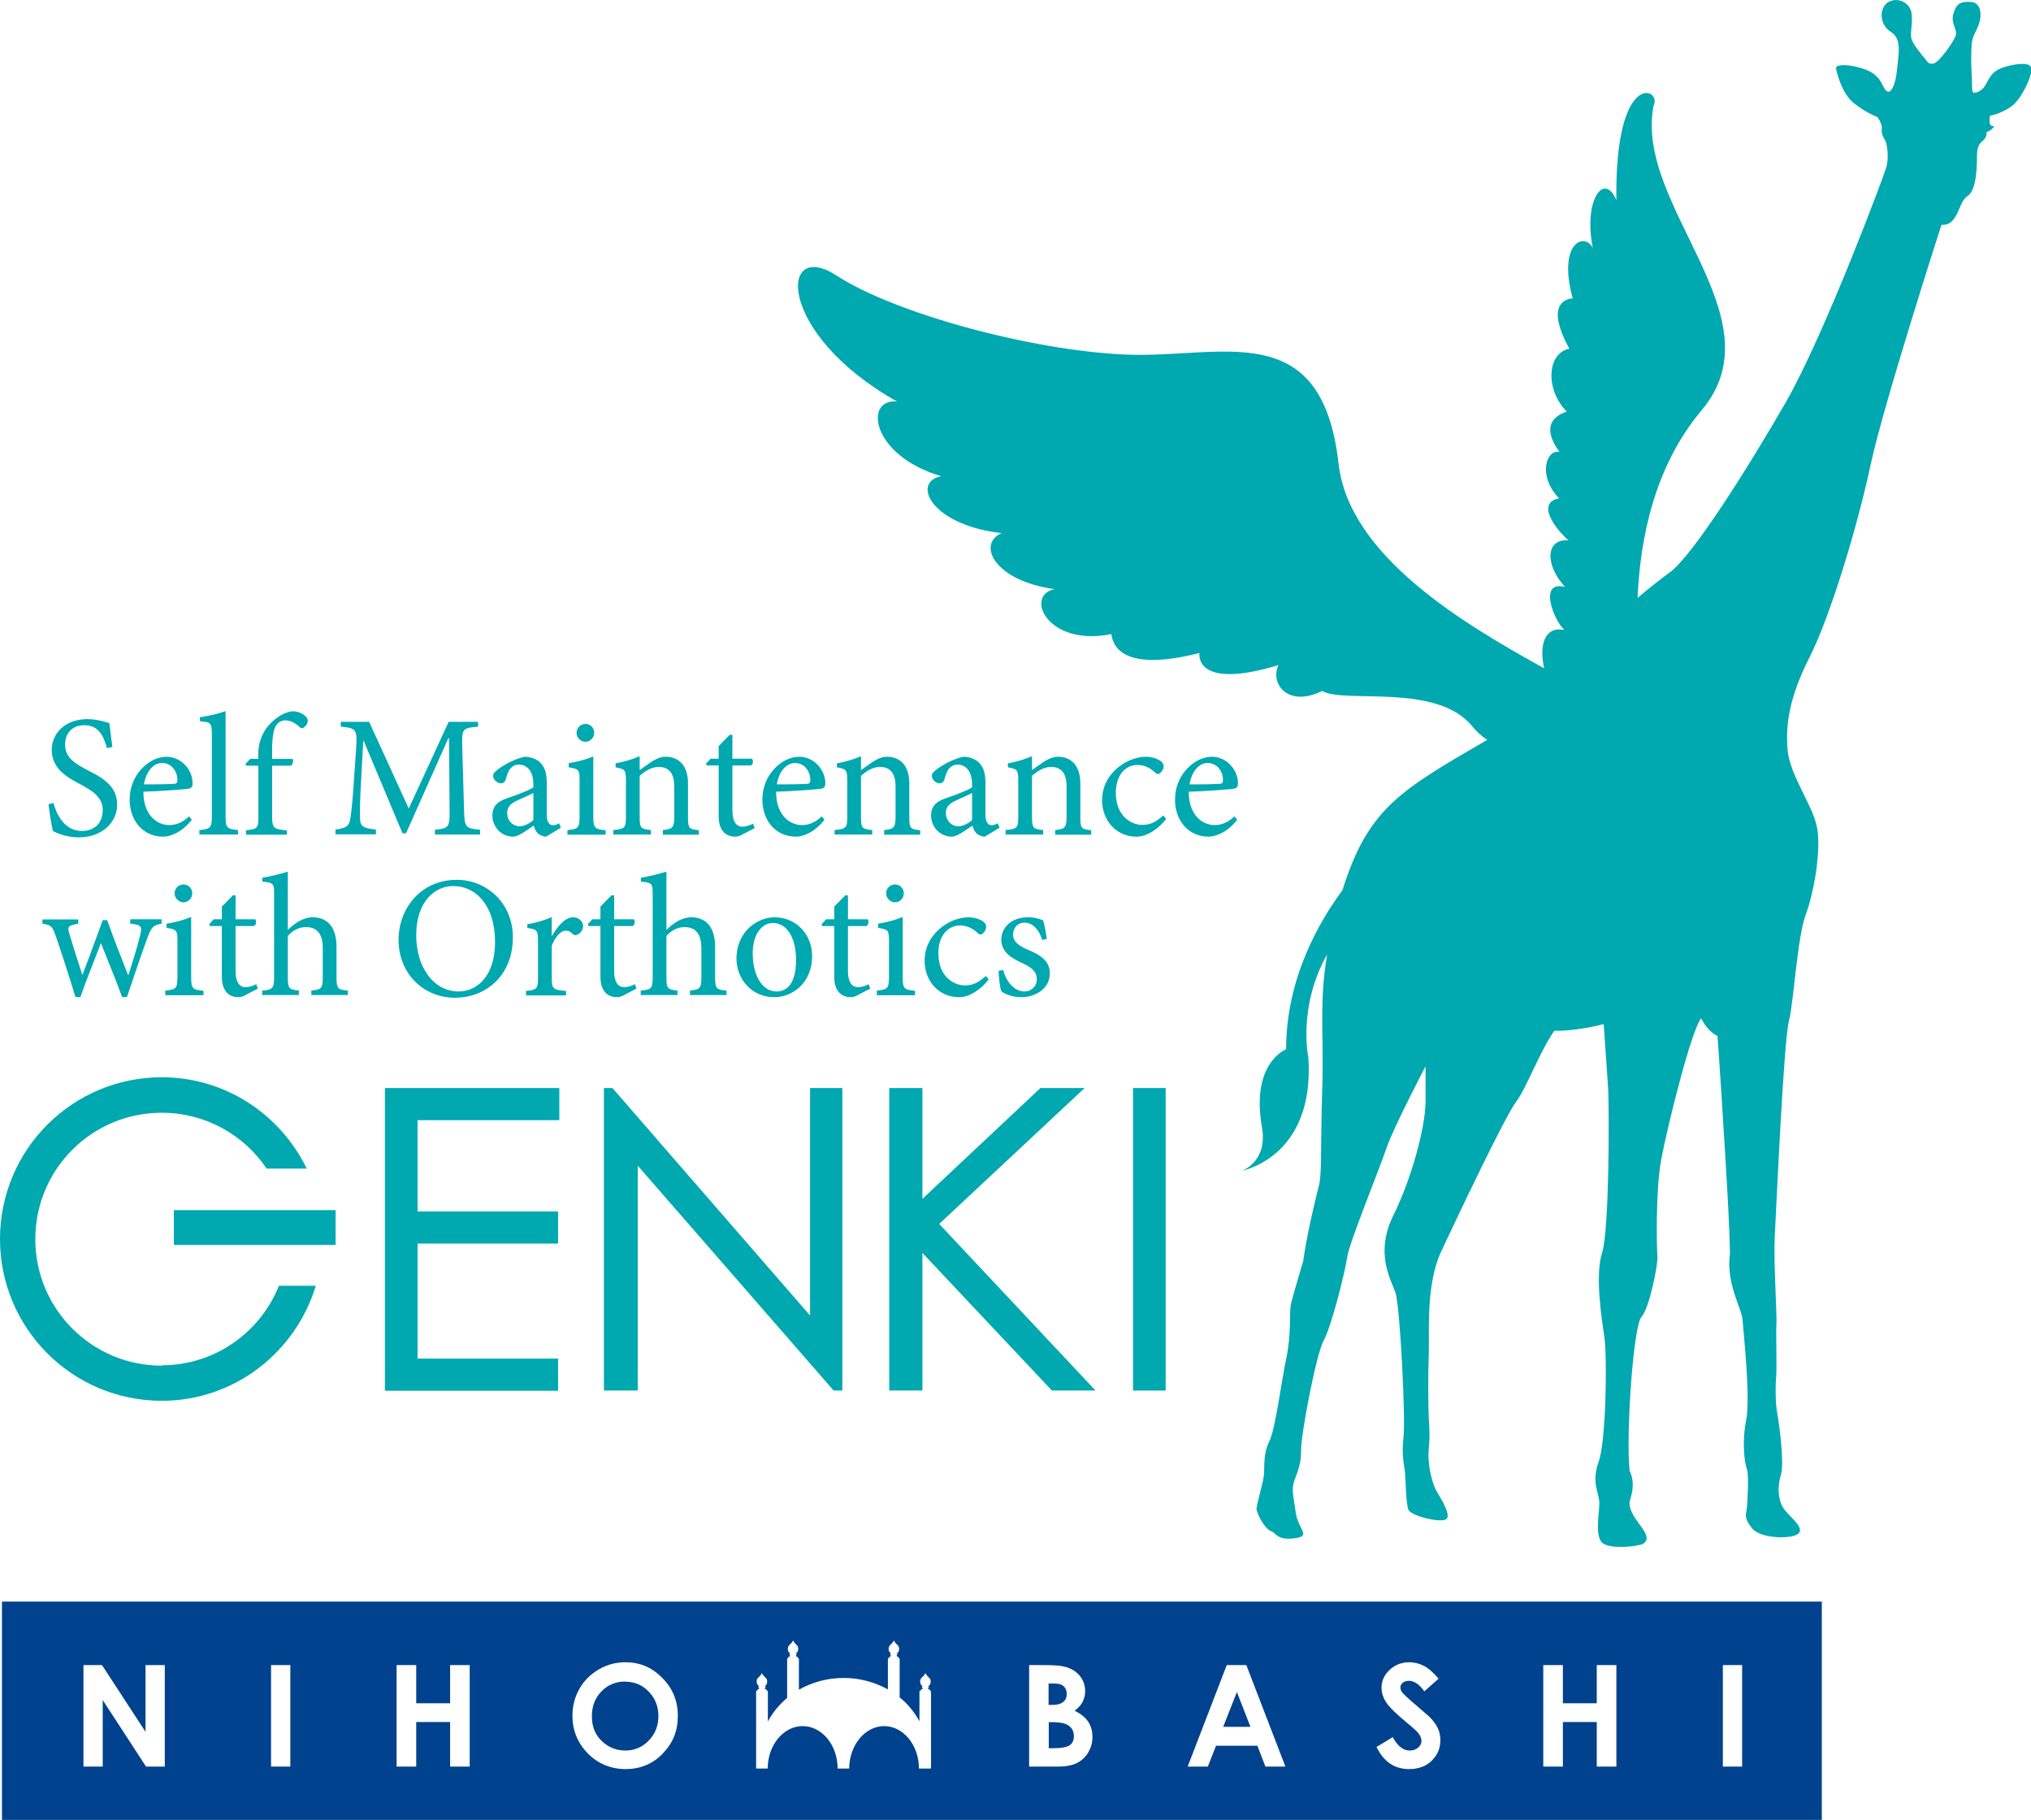 <?xml version="1.0" encoding="UTF-8"?><svg id="_レイヤー_2" xmlns="http://www.w3.org/2000/svg" width="40.18mm" height="36mm" viewBox="0 0 113.89 102.04"><defs><style>.cls-1,.cls-2{stroke-width:0px;}.cls-1,.cls-3{fill:#00a8b0;}.cls-2{fill:#00428e;}.cls-3{stroke:#00a8b0;stroke-miterlimit:10;stroke-width:.15px;}</style></defs><g id="_レイヤー_1-2"><path class="cls-1" d="M113.87,3.75c-.13-.32-1.2-.12-1.7.09-.49.21-.61.54-.83.92-.2.35-.49.44-.65.44s-.08-.5-.13-1.04c-.03-.54-.03-1.12,0-1.65.06-.54.18-.58.38-1.08.2-.49.2-1.28-.41-1.32-.63-.05-.84.13-.99.66-.17.55.25.87.12,1.24-.12.37-.92,1.45-1.2,1.54-.3.08-.34-.04-.54-.29-.21-.25-.59-.71-.72-1.04-.11-.33.06-.83,0-1.4-.02-.57-.65-.99-1.22-.75-.63.27-.62,1.29.03,1.7.66.42.45,1.2.37,2.11-.08.91-.37,1.45-.61,1.2-.26-.24-.26-.83-1.13-1.17-.86-.33-1.73-.33-1.68-.08.04.26.33,1.45,1.03,1.98.71.55,1.29.75,1.29.75,0,0,.3.41.24.7-.03.29.14.5.21.65.08.17.21.87.05,1.46-.17.57-3.43,9.3-5.62,13.15-2.21,3.84-5.26,8.64-6.5,9.55-.58.42-1.23.95-1.83,1.45.14-3.34.95-7.38,3.59-10.52,4.41-5.22-3.82-11.47-2.69-17.09.49-.96-2.19-2.09-2.09,5.32-.67-1.63-1.87-.03-1.32,2.68-.43-.9-1.99-.36-1.13,2.82-.56.04-1.46.5-.19,2.82-1.28.27-1.34,2.32-.14,3.53-.74.24-1.44.84-.41,2.26-.76-.16-1.23,1.37-.02,2.6-1.29.24-.26,1.67.53,2.36-1.22-.13-1.41,1.27-.2,2.61-1.52-.4-.63,1.9-.03,2.41-1.06-.22-1.45.77-1.14,2.15-4.52-2.5-10.94-6.29-11.53-11.48-.94-8.34-6.61-5.88-11.91-6.11-5.29-.22-12.95-2.3-16.22-4.42-3.26-2.14-3.42,3.23,3.37,7.05-1.85-.18-1.49,3.01,2.48,4.19-1.7.33-.56,2.75,3.39,3.19-1.42.62-.39,2.69,2.97,3.14-1.71.34-.42,3.25,3.18,2.52.13,1.06,1.22,2.01,4.94,1.06,0,0-.35,2.13,4.43.68-.49,1.05.54,2.4,2.45,1.45,1.23.73,6.48-.49,8.45,2.02.24.29.51.53.81.72-4.85,2.82-6.68,3.82-8.12,8.43-1.28,1.73-3.16,4.92-3.16,8.92,0,0-1.98.75-1.36,4.34.36,1.98-1.12,2.47-1.12,2.47,0,0,4.09-.74,3.73-6.33,0,0-.62-2.83,1.05-5.8-.46,2.75-.18,4.5-.27,7.34-.12,3.81,0,4.92-.21,5.7-.21.8-.69,2.86-.86,4.15,0,0-.62,2.06-.7,2.48-.08.41.04,1.65-.26,3.02-.28,1.36-.61,3.97-.95,4.63-.33.66-.26,1.36-.29,1.83-.03.44-.42,1.68-.42,1.94,0,.24.45,1.11.8,1.24.33.12.33.53,1.32.41,1-.12.21-.49.08-1.44-.13-.95-.25-1.28-.08-1.79.17-.49.38-.86.38-1.73s.83-5.34,1.28-6.16c.45-.84,1.2-3.88,1.31-4.67.12-.8,1.82-4.96,2.2-6.09.37-1.11,2.19-4.59,2.19-4.59v1.96c0,1.44-.78,4.34-1.82,6.43-1.03,2.12-.12,3.57.13,4.3.26.75.58,7.16.45,8.15-.12.98.06,1.61.09,1.98.04.37.04,1.73.2,2.07.18.33,1.7.7,2.07.53.38-.16-.24-1.15-.49-1.57-.25-.41-.54-1.52-.45-2.4.07-.86.04-.91,0-1.74-.04-.82-.04-2.43,0-3.63.04-1.2-.17-3.85.7-5.7.87-1.86,3.56-7.53,4.18-8.36.62-.82,1.28-2.73,2.16-4.01,1.23.04,2.77-.37,2.77-.37,0,0,.16,2.28.25,3.64.06,1.37.06,7.85-.33,9.13-.42,1.29-.05,3.64.12,4.81.16,1.15.09,5.86-.33,6.97-.4,1.12,0,1.7.04,2.2.04.5-.25,1.69.09,2.24.33.53,2.14.28,2.36.15.81-.49-1.04-1.52-.71-2.51.33-1-.04-1.58-.04-1.58-.21-2.1.21-8.14.67-8.64.45-.49.94-3.01.89-3.38-.03-.38-.12-3.56.21-5.42.35-1.86,1.67-7.2,2.24-7.94.42.82.92.99.92.99,0,0,.19,2.69.24,3.56.04.87.41,5.99.46,8.64-.24,1.65.66,3.1.7,3.68.04.58.46,4.38.21,5.66-.26,1.29-.08,2.44.04,2.76.12.34.03,1.78,0,2.15-.04.38-.21.54.29,1.16.49.62,2.4.62,2.64.25.25-.37-.62-.95-.9-1.41-.29-.45-.33-1.2-.12-1.86.19-.65-.09-2.77-.21-3.43-.13-.66-.08-1.77-.08-1.77.08-.71,0-2.48.03-3.1.05-.63-.16-3.44-.09-5.05.09-1.61.5-11,.8-12.1.28-1.13.46-4.72.96-6,.47-1.29.86-3.68.6-4.88-.24-1.2-1.52-2.89-1.64-4.3-.12-1.41.09-2.94,1.24-5.21,1.15-2.27,2.68-7.31,3.42-10.79.75-3.47,3.97-13.44,3.97-13.44.96.08.92-1.28,1.46-1.61.53-.33.53-1.77.53-2.32s.28-.74.28-.74c.33-.25.25-.53.25-.53.13,0,.59-.34.34-.34-.27,0-.13-.58-.13-.58,0,0,.45-.04,1.11-.46.66-.4,1.32-1.93,1.2-2.27Z"/><path class="cls-1" d="M9.07,76.57c-3.91,0-7.09-3.17-7.09-7.09s3.17-7.09,7.09-7.09c2.45,0,4.61,1.24,5.88,3.13h2.25c-1.47-3.02-4.54-5.12-8.13-5.12-5.01,0-9.07,4.06-9.07,9.07s4.06,9.07,9.07,9.07c4.09,0,7.51-2.73,8.64-6.45h-2.07c-1.04,2.61-3.59,4.46-6.57,4.46Z"/><rect class="cls-1" x="9.75" y="67.85" width="9.07" height="1.95"/><path class="cls-3" d="M63.61,61.08h1.68v16.81h-1.68v-16.81Z"/><path class="cls-3" d="M49.94,61.08h1.71v6.31l6.72-6.31h2.26l-8.07,7.54,8.7,9.27h-2.24l-7.37-7.83v7.83h-1.71v-16.81Z"/><path class="cls-3" d="M21.66,61.08h9.63v1.65h-7.95v5.27h7.88v1.65h-7.88v6.6h7.88v1.65h-9.56v-16.81Z"/><path class="cls-3" d="M33.94,77.89v-16.81h.37l11.19,12.88v-12.88h1.66v16.81h-.38l-11.09-12.73v12.73h-1.74Z"/><path class="cls-1" d="M6,41.95c-.18-.62-.43-1.29-1.27-1.29-.75,0-1.08.54-1.08,1.07,0,.71.47,1.04,1.24,1.44.76.39,1.68.85,1.68,1.94,0,1.02-.87,1.84-2.16,1.84-.4,0-.71-.08-.95-.15-.24-.09-.39-.15-.48-.2-.08-.2-.2-1.04-.26-1.51l.28-.07c.15.59.59,1.57,1.59,1.57.73,0,1.17-.46,1.17-1.17s-.54-1.06-1.26-1.45c-.62-.33-1.6-.82-1.6-1.92,0-.93.75-1.73,2-1.73.45,0,.86.11,1.23.22.04.35.09.73.17,1.34l-.28.06Z"/><path class="cls-1" d="M10.75,45.97c-.61.77-1.28.94-1.59.94-1.2,0-1.89-.97-1.89-2.07,0-.67.24-1.26.64-1.7.4-.45.92-.71,1.43-.71.81,0,1.46.72,1.46,1.48,0,.2-.05.27-.22.31-.17.03-1.38.13-2.54.17,0,1.32.77,1.87,1.45,1.87.39,0,.76-.15,1.11-.49l.16.2ZM8.08,43.98c.54,0,1.08,0,1.64-.03.18,0,.23-.06.23-.2,0-.5-.32-.97-.86-.97-.45,0-.88.41-1.02,1.2Z"/><path class="cls-1" d="M11.18,46.79v-.25c.61-.06.7-.12.7-.76v-4.6c0-.66-.06-.69-.67-.74v-.23c.5-.06,1.11-.22,1.44-.34v5.91c0,.64.08.7.7.76v.25h-2.17Z"/><path class="cls-1" d="M14.48,42.55v-.21c0-.3.04-.58.11-.8.07-.21.22-.69.75-1.14.34-.3.69-.48,1.07-.52.33,0,.61.15.77.33.09.11.1.23.05.34-.03.08-.09.16-.18.23-.09.07-.17.07-.26-.03-.2-.18-.47-.36-.79-.36-.25,0-.41.12-.52.29-.13.18-.23.65-.22,1.48v.39h1.15c.06.09.01.32-.1.38h-1.05v2.8c0,.72.07.75.83.83v.24h-2.29v-.25c.62-.06.69-.11.69-.75v-2.87h-.68l-.04-.1.26-.28h.46Z"/><path class="cls-1" d="M24.39,46.79v-.27c.79-.08.83-.13.82-1.16l-.03-3.97h-.04l-2.37,5.33h-.2l-2.18-5.19h-.02l-.15,2.77c-.04.8-.04,1.23-.03,1.61.02.47.25.53.89.6v.27h-2.27v-.27c.56-.07.76-.17.83-.58.05-.34.11-.77.18-1.78l.14-2.02c.09-1.27.04-1.3-.85-1.39v-.27h1.59l2.22,4.86,2.24-4.86h1.65v.27c-.86.08-.92.1-.89,1.1l.1,3.52c.03,1.03.06,1.08.9,1.16v.27h-2.56Z"/><path class="cls-1" d="M30.62,46.91c-.15,0-.35-.09-.46-.18-.13-.14-.18-.27-.23-.44-.39.26-.86.62-1.15.62-.69,0-1.17-.57-1.17-1.18,0-.48.25-.78.79-.96.58-.2,1.29-.46,1.51-.63v-.17c0-.7-.33-1.1-.82-1.1-.19,0-.34.08-.44.19-.13.13-.21.34-.29.64-.04.15-.15.22-.28.22-.17,0-.43-.2-.43-.42,0-.15.13-.25.31-.39.27-.2.9-.57,1.46-.68.29,0,.58.09.8.26.34.28.44.68.44,1.19v1.81c0,.44.18.58.34.58.12,0,.25-.05.35-.11l.1.25-.83.5ZM29.91,44.46c-.2.11-.67.31-.88.41-.38.17-.59.36-.59.71,0,.5.39.75.69.75.25,0,.59-.17.78-.35v-1.52Z"/><path class="cls-1" d="M31.82,46.79v-.25c.61-.06.68-.12.68-.78v-2c0-.6-.03-.64-.61-.74v-.23c.5-.08.95-.2,1.38-.38v3.36c0,.66.07.72.69.78v.25h-2.14ZM32.33,41.09c0-.29.23-.5.5-.5s.49.21.49.5c0,.26-.21.5-.5.5-.25,0-.49-.23-.49-.5Z"/><path class="cls-1" d="M37.17,46.79v-.25c.57-.06.64-.14.64-.81v-1.62c0-.67-.23-1.11-.88-1.11-.39,0-.77.24-1.06.5v2.28c0,.66.06.7.63.76v.25h-2.11v-.25c.66-.07.71-.12.71-.76v-2.01c0-.62-.06-.65-.58-.75v-.22c.47-.09.92-.21,1.35-.4v.78c.2-.15.41-.29.65-.46.27-.17.52-.29.81-.29.77,0,1.25.54,1.25,1.48v1.88c0,.66.05.7.61.76v.25h-2.02Z"/><path class="cls-1" d="M41.66,46.78c-.17.09-.32.13-.41.13-.61,0-.95-.39-.95-1.16v-2.83h-.67l-.04-.1.26-.28h.45v-.71l.63-.64.14.02v1.33h1.1c.09.1.06.31-.06.38h-1.04v2.5c0,.79.32.93.56.93s.47-.1.6-.17l.09.25-.66.34Z"/><path class="cls-1" d="M46.23,45.97c-.61.77-1.28.94-1.59.94-1.2,0-1.89-.97-1.89-2.07,0-.67.24-1.26.64-1.7.4-.45.92-.71,1.43-.71.81,0,1.46.72,1.46,1.48,0,.2-.05.27-.22.31-.17.03-1.38.13-2.54.17,0,1.32.77,1.87,1.45,1.87.39,0,.76-.15,1.11-.49l.16.2ZM43.57,43.98c.54,0,1.08,0,1.64-.03.18,0,.23-.06.23-.2,0-.5-.32-.97-.86-.97-.45,0-.88.41-1.02,1.2Z"/><path class="cls-1" d="M49.58,46.79v-.25c.57-.06.64-.14.64-.81v-1.62c0-.67-.23-1.11-.88-1.11-.39,0-.77.24-1.06.5v2.28c0,.66.06.7.63.76v.25h-2.11v-.25c.66-.07.71-.12.71-.76v-2.01c0-.62-.06-.65-.58-.75v-.22c.47-.09.92-.21,1.35-.4v.78c.2-.15.41-.29.65-.46.27-.17.52-.29.81-.29.77,0,1.25.54,1.25,1.48v1.88c0,.66.05.7.61.76v.25h-2.02Z"/><path class="cls-1" d="M55.22,46.91c-.15,0-.35-.09-.46-.18-.13-.14-.18-.27-.23-.44-.39.26-.86.62-1.15.62-.69,0-1.17-.57-1.17-1.18,0-.48.25-.78.79-.96.58-.2,1.29-.46,1.51-.63v-.17c0-.7-.33-1.1-.82-1.1-.19,0-.34.08-.44.19-.13.13-.21.34-.29.64-.04.15-.15.22-.28.22-.17,0-.43-.2-.43-.42,0-.15.13-.25.31-.39.27-.2.9-.57,1.46-.68.29,0,.58.09.8.26.34.28.44.68.44,1.19v1.81c0,.44.18.58.34.58.12,0,.25-.05.35-.11l.1.25-.83.5ZM54.51,44.46c-.2.11-.67.31-.88.41-.38.17-.59.36-.59.71,0,.5.39.75.69.75.25,0,.59-.17.78-.35v-1.52Z"/><path class="cls-1" d="M59.17,46.79v-.25c.57-.06.64-.14.64-.81v-1.62c0-.67-.23-1.11-.88-1.11-.39,0-.77.24-1.06.5v2.28c0,.66.06.7.63.76v.25h-2.11v-.25c.66-.07.71-.12.71-.76v-2.01c0-.62-.06-.65-.58-.75v-.22c.47-.09.92-.21,1.35-.4v.78c.2-.15.41-.29.65-.46.27-.17.52-.29.81-.29.77,0,1.25.54,1.25,1.48v1.88c0,.66.05.7.61.76v.25h-2.02Z"/><path class="cls-1" d="M65.39,45.92c-.43.56-1.08.99-1.65.99-1.22,0-1.94-.99-1.94-2.03,0-.75.32-1.4.97-1.91.51-.39,1.09-.54,1.47-.54s.71.13.86.25c.13.11.15.2.15.3,0,.2-.21.42-.32.42-.05,0-.1-.03-.18-.11-.29-.27-.63-.4-.97-.4-.64,0-1.21.53-1.21,1.56,0,1.35.92,1.8,1.47,1.8.42,0,.74-.12,1.19-.53l.17.2Z"/><path class="cls-1" d="M69.37,45.97c-.61.77-1.28.94-1.59.94-1.2,0-1.89-.97-1.89-2.07,0-.67.24-1.26.64-1.7.4-.45.92-.71,1.43-.71.81,0,1.46.72,1.46,1.48,0,.2-.05.27-.22.31-.17.03-1.38.13-2.54.17,0,1.32.77,1.87,1.45,1.87.39,0,.76-.15,1.11-.49l.16.2ZM66.71,43.98c.54,0,1.08,0,1.64-.03.18,0,.23-.06.23-.2,0-.5-.32-.97-.86-.97-.45,0-.88.41-1.02,1.2Z"/><path class="cls-1" d="M9.07,51.79c-.49.08-.57.2-.78.73-.29.77-.72,2.06-1.17,3.38h-.27c-.39-1.05-.79-2-1.19-3.02-.37.97-.77,1.94-1.15,3.02h-.28c-.35-1.16-.72-2.3-1.12-3.47-.18-.5-.26-.57-.73-.64v-.24h2.01v.24c-.58.1-.63.16-.49.59.22.75.47,1.52.71,2.26h.02c.36-.93.72-1.93,1.13-3.05h.25c.36,1.01.76,2.04,1.17,3.08h.02c.21-.67.49-1.52.66-2.24.13-.51.07-.56-.56-.65v-.24h1.76v.24Z"/><path class="cls-1" d="M9.27,55.79v-.25c.61-.06.68-.12.68-.78v-2c0-.6-.03-.64-.61-.74v-.23c.5-.08.95-.2,1.38-.38v3.36c0,.66.07.72.69.78v.25h-2.14ZM9.79,50.09c0-.29.23-.5.5-.5s.49.21.49.5c0,.26-.21.5-.5.5-.25,0-.49-.23-.49-.5Z"/><path class="cls-1" d="M13.8,55.78c-.17.09-.32.13-.41.13-.61,0-.95-.39-.95-1.16v-2.83h-.67l-.04-.1.26-.28h.45v-.71l.63-.64.14.02v1.33h1.1c.09.1.06.31-.06.38h-1.04v2.5c0,.79.32.93.56.93s.47-.1.6-.17l.09.25-.66.34Z"/><path class="cls-1" d="M17.46,55.79v-.25c.56-.06.64-.12.64-.75v-1.61c0-.8-.3-1.2-.95-1.2-.37,0-.74.18-1.01.5v2.31c0,.62.05.69.62.75v.25h-2.06v-.25c.58-.05.67-.11.67-.75v-4.64c0-.61-.02-.66-.66-.72v-.22c.47-.07,1.05-.22,1.43-.34v3.27c.34-.35.86-.71,1.39-.71.79,0,1.34.5,1.34,1.66v1.7c0,.64.07.7.64.75v.25h-2.05Z"/><path class="cls-1" d="M28.76,52.56c0,2.1-1.47,3.38-3.25,3.38s-3.16-1.37-3.16-3.24c0-1.75,1.23-3.37,3.27-3.37,1.65,0,3.14,1.28,3.14,3.23ZM23.34,52.43c0,1.83,1,3.16,2.37,3.16,1.08,0,2.05-.91,2.05-2.77,0-2.05-1.07-3.14-2.34-3.14-1.09,0-2.08.93-2.08,2.75Z"/><path class="cls-1" d="M30.96,52.46c.29-.49.71-1.03,1.18-1.03.33,0,.56.25.56.49,0,.2-.13.39-.31.48-.12.05-.2.04-.26-.02-.14-.15-.25-.2-.41-.2-.25,0-.56.29-.78.84v1.78c0,.64.05.7.8.76v.25h-2.24v-.25c.6-.06.67-.12.67-.76v-2.01c0-.64-.05-.68-.6-.76v-.21c.48-.08.91-.2,1.37-.4v1.06h.02Z"/><path class="cls-1" d="M35.03,55.78c-.17.09-.32.13-.41.13-.61,0-.95-.39-.95-1.16v-2.83h-.67l-.04-.1.26-.28h.45v-.71l.63-.64.14.02v1.33h1.1c.09.1.06.31-.06.38h-1.04v2.5c0,.79.32.93.56.93s.47-.1.6-.17l.09.25-.66.34Z"/><path class="cls-1" d="M38.69,55.79v-.25c.56-.06.64-.12.64-.75v-1.61c0-.8-.3-1.2-.95-1.2-.37,0-.74.18-1.01.5v2.31c0,.62.05.69.62.75v.25h-2.06v-.25c.58-.05.67-.11.67-.75v-4.64c0-.61-.02-.66-.66-.72v-.22c.47-.07,1.05-.22,1.43-.34v3.27c.34-.35.86-.71,1.39-.71.79,0,1.34.5,1.34,1.66v1.7c0,.64.07.7.64.75v.25h-2.05Z"/><path class="cls-1" d="M45.54,53.6c0,1.56-1.15,2.31-2.11,2.31-1.33,0-2.13-1.07-2.13-2.15,0-1.6,1.24-2.33,2.13-2.33,1.21,0,2.11.96,2.11,2.17ZM42.21,53.45c0,1.23.53,2.14,1.33,2.14.6,0,1.1-.45,1.1-1.78,0-1.14-.46-2.06-1.3-2.06-.6,0-1.13.6-1.13,1.7Z"/><path class="cls-1" d="M48.14,55.78c-.17.09-.32.13-.41.13-.61,0-.95-.39-.95-1.16v-2.83h-.67l-.04-.1.26-.28h.45v-.71l.63-.64.14.02v1.33h1.1c.09.1.06.31-.06.38h-1.04v2.5c0,.79.32.93.56.93s.47-.1.6-.17l.09.25-.66.34Z"/><path class="cls-1" d="M49.17,55.79v-.25c.61-.06.68-.12.68-.78v-2c0-.6-.03-.64-.61-.74v-.23c.5-.08.95-.2,1.38-.38v3.36c0,.66.07.72.69.78v.25h-2.14ZM49.69,50.09c0-.29.23-.5.5-.5s.49.21.49.5c0,.26-.21.5-.5.5-.25,0-.49-.23-.49-.5Z"/><path class="cls-1" d="M55.44,54.92c-.43.56-1.08.99-1.65.99-1.23,0-1.94-.99-1.94-2.03,0-.75.32-1.4.97-1.91.51-.39,1.09-.54,1.47-.54s.71.13.86.25c.13.11.15.2.15.3,0,.2-.21.42-.32.42-.05,0-.1-.03-.18-.11-.29-.27-.63-.4-.97-.4-.64,0-1.21.53-1.21,1.56,0,1.35.92,1.8,1.47,1.8.42,0,.74-.12,1.19-.53l.17.2Z"/><path class="cls-1" d="M58.44,52.69c-.18-.57-.52-.96-1-.96-.37,0-.63.29-.63.67,0,.44.39.66.83.85.73.3,1.23.65,1.23,1.32,0,.88-.83,1.34-1.6,1.34-.5,0-.94-.18-1.12-.33-.07-.14-.15-.8-.15-1.15l.25-.05c.17.64.61,1.21,1.2,1.21.36,0,.69-.27.69-.68,0-.43-.28-.66-.77-.89-.58-.27-1.22-.59-1.22-1.34,0-.68.58-1.25,1.48-1.25.4,0,.66.09.86.17.08.22.18.8.21,1.04l-.25.06Z"/><path class="cls-2" d="M35.06,94.28c-.52,0-.97.18-1.33.55s-.54.83-.54,1.4c0,.63.22,1.12.67,1.49.35.29.76.43,1.21.43.51,0,.95-.19,1.31-.56.36-.37.54-.83.54-1.37s-.18-1-.54-1.37c-.36-.38-.8-.56-1.33-.56Z"/><polygon class="cls-2" points="68.59 96.82 70.12 96.82 69.36 94.87 68.59 96.82"/><path class="cls-2" d="M59.63,95.42c.13-.11.19-.26.19-.45,0-.18-.06-.32-.18-.43-.12-.11-.31-.15-.56-.15h-.28v1.2h.24c.26,0,.46-.06.59-.17Z"/><path class="cls-2" d="M59.03,96.56h-.22v1.46h.27c.45,0,.75-.06.91-.17.15-.11.23-.28.23-.5,0-.25-.09-.44-.27-.58-.18-.14-.49-.21-.91-.21Z"/><path class="cls-2" d="M.11,89.8v12.24h102.05v-12.24H.11ZM9.23,99.05h-1.04l-2.43-3.73v3.73h-1.08v-5.69h1.04l2.44,3.74v-3.74h1.08v5.69ZM16.28,99.05h-1.08v-5.69h1.08v5.69ZM26.34,99.05h-1.1v-2.5h-1.9v2.5h-1.1v-5.69h1.1v2.14h1.9v-2.14h1.1v5.69ZM37.16,98.33c-.57.58-1.27.86-2.08.86s-1.56-.3-2.13-.89c-.57-.59-.85-1.29-.85-2.11,0-.54.13-1.04.39-1.5.26-.46.63-.82,1.09-1.09.46-.27.96-.4,1.49-.4.81,0,1.5.29,2.07.88.58.58.87,1.29.87,2.13s-.28,1.53-.85,2.11ZM52.18,99.16h-.65c0-1.32-.88-2.38-1.95-2.38s-1.96,1.07-1.96,2.38h-.65c0-1.32-.88-2.38-1.96-2.38s-1.96,1.07-1.96,2.38h-.65v-4.29c0-.09.06-.09.06-.09h.02v-.07h.08v-.09h-.03v-.07h.06c-.09-.04-.16-.12-.16-.28,0-.21.18-.24.27-.42,0-.02.01-.03.02-.03.02,0,.02.01.03.03.11.21.27.21.27.42,0,.16-.07.24-.16.28h.07v.07h-.03v.09h.08v.07h.01s.07,0,.07.09v1.65c.28-.52.65-.96,1.08-1.32v-2.15c0-.09.06-.1.06-.1h.02v-.07h.08v-.09h-.03v-.07h.07c-.09-.05-.16-.12-.16-.28,0-.21.18-.24.27-.42,0-.02.01-.03.02-.03s.02.01.03.03c.11.21.26.21.26.42,0,.16-.07.24-.16.28h.07v.07h-.03v.09h.08v.07h.01s.07,0,.07.1v1.69c.74-.42,1.59-.66,2.51-.66s1.75.24,2.48.64v-1.67c0-.09.06-.1.06-.1h.02v-.07h.08v-.09h-.03v-.07h.07c-.09-.05-.16-.12-.16-.28,0-.21.18-.24.27-.42.01-.02.01-.03.03-.03.01,0,.02.01.02.03.11.21.27.21.27.42,0,.16-.07.24-.16.28h.06v.07h-.03v.09h.08v.07h.02s.06,0,.06.1v2.12c.45.36.82.81,1.11,1.34v-1.64c0-.09.07-.09.07-.09h.02v-.07h.08v-.09h-.03v-.07h.06c-.09-.04-.16-.12-.16-.28,0-.21.18-.24.27-.42,0-.02.01-.03.02-.03.02,0,.02.01.03.03.11.21.27.21.27.42,0,.16-.07.24-.17.28h.07v.07h-.04v.09h.08v.07h.01s.07,0,.07.09v4.29ZM61.03,98.26c-.17.26-.38.46-.64.59-.26.13-.62.2-1.08.2h-1.6v-5.69h.89c.52,0,.9.03,1.14.1.34.09.61.26.81.5.2.25.3.53.3.87,0,.21-.05.41-.14.59-.09.18-.24.34-.45.5.34.16.6.37.76.61.16.25.24.53.24.86s-.08.61-.25.88ZM70.96,99.05l-.45-1.17h-2.32l-.46,1.17h-1.13l2.19-5.69h1.1l2.19,5.69h-1.12ZM80.28,98.73c-.32.3-.74.46-1.26.46-.4,0-.76-.1-1.06-.3-.3-.2-.56-.51-.77-.94l.91-.55c.27.5.59.75.95.75.19,0,.34-.05.47-.16s.19-.23.19-.38c0-.13-.05-.26-.14-.39-.09-.13-.31-.33-.63-.59-.62-.51-1.02-.9-1.2-1.17-.18-.27-.27-.55-.27-.82,0-.39.15-.73.45-1.01.3-.28.67-.43,1.11-.43.28,0,.56.07.81.2.26.13.53.37.83.72l-.8.71c-.28-.39-.57-.59-.86-.59-.14,0-.26.04-.35.11-.09.08-.13.16-.13.26s.03.18.09.27c.09.11.35.36.79.73.41.35.66.57.75.65.22.22.37.44.47.64.09.2.14.43.14.66,0,.47-.16.85-.49,1.16ZM90.64,99.05h-1.1v-2.5h-1.9v2.5h-1.1v-5.69h1.1v2.14h1.9v-2.14h1.1v5.69ZM97.69,99.05h-1.08v-5.69h1.08v5.69Z"/></g></svg>